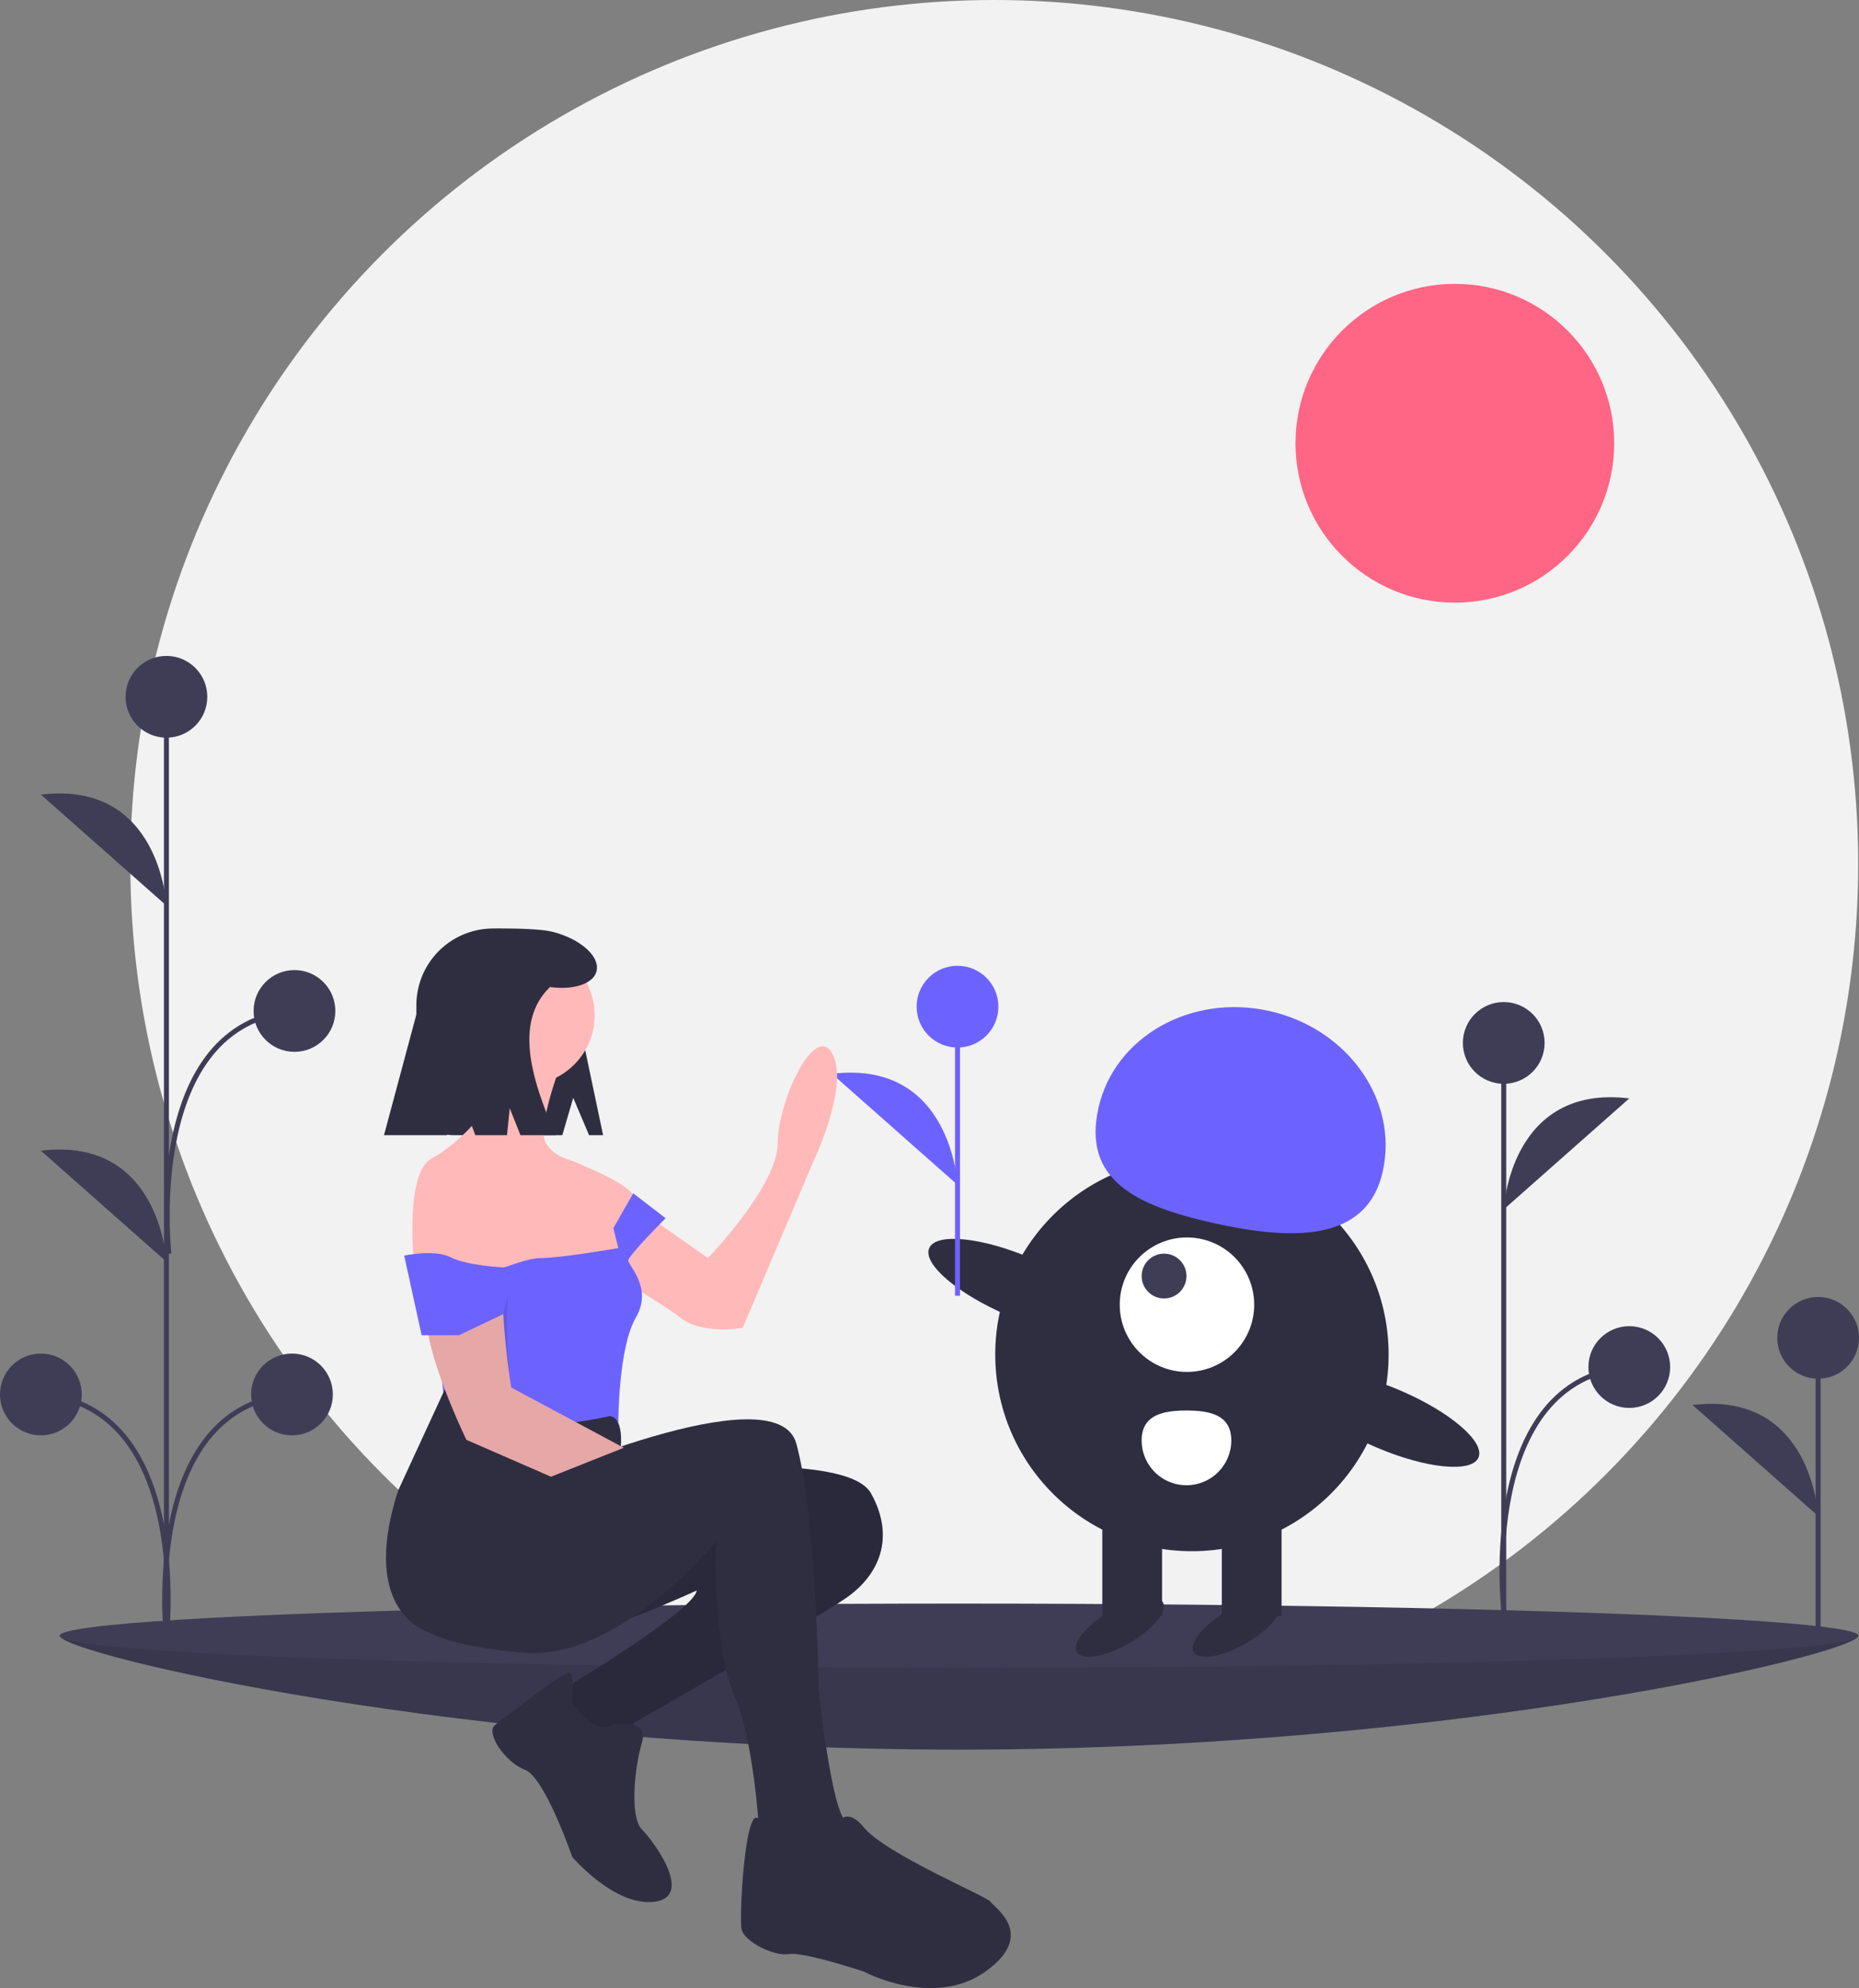 <?xml version="1.0" encoding="UTF-8"?>
<svg xmlns="http://www.w3.org/2000/svg" xmlns:xlink="http://www.w3.org/1999/xlink" width="746.669" height="798.377" viewBox="0 0 746.669 798.377" role="img">
  <rect x="0" y="0" width="746.669" height="798.377" fill="#808080" stroke="none"/>
  <title>different love</title>
  <circle cx="399.345" cy="347" r="347" fill="#f2f2f2"></circle>
  <g id="f9f9bcf5-f65d-4586-b32b-ca2676d797c4" data-name="ground">
    <path d="M973.025,707.678c0,7.124-161.706,45.734-361.18,45.734s-361.18-38.61-361.18-45.734S412.371,712.369,611.845,712.369,973.025,700.554,973.025,707.678Z" transform="translate(-226.665 -50.811)" fill="#3f3d56"></path>
    <path d="M973.025,707.678c0,7.124-161.706,45.734-361.18,45.734s-361.18-38.61-361.18-45.734S412.371,712.369,611.845,712.369,973.025,700.554,973.025,707.678Z" transform="translate(-226.665 -50.811)" opacity="0.1"></path>
    <ellipse cx="385.18" cy="656.867" rx="361.18" ry="12.899" fill="#3f3d56"></ellipse>
  </g>
  <line x1="730.252" y1="653.349" x2="730.252" y2="537.255" fill="#3f3d56" stroke="#3f3d56" stroke-miterlimit="10" stroke-width="2"></line>
  <circle cx="730.252" cy="537.255" r="16.417" fill="#3f3d56"></circle>
  <path d="M956.917,659.618s-2.345-50.443-50.424-44.58" transform="translate(-226.665 -50.811)" fill="#3f3d56"></path>
  <line x1="66.842" y1="662.004" x2="66.842" y2="280" fill="#3f3d56" stroke="#3f3d56" stroke-miterlimit="10" stroke-width="2"></line>
  <circle cx="66.842" cy="279.817" r="16.417" fill="#3f3d56"></circle>
  <circle cx="16.417" cy="559.982" r="16.417" fill="#3f3d56"></circle>
  <path d="M293.507,414.488s-2.345-50.443-50.424-44.58" transform="translate(-226.665 -50.811)" fill="#3f3d56"></path>
  <path d="M293.507,557.488s-2.345-50.443-50.424-44.58" transform="translate(-226.665 -50.811)" fill="#3f3d56"></path>
  <path d="M293.507,708.302s10.554-92.818-50.424-97.509" transform="translate(-226.665 -50.811)" fill="none" stroke="#3f3d56" stroke-miterlimit="10" stroke-width="2"></path>
  <circle cx="117.273" cy="559.982" r="16.417" fill="#3f3d56"></circle>
  <path d="M293.514,708.302s-10.554-92.818,50.424-97.509" transform="translate(-226.665 -50.811)" fill="none" stroke="#3f3d56" stroke-miterlimit="10" stroke-width="2"></path>
  <circle cx="118.273" cy="405.982" r="16.417" fill="#3f3d56"></circle>
  <path d="M294.514,554.302s-10.554-92.818,50.424-97.509" transform="translate(-226.665 -50.811)" fill="none" stroke="#3f3d56" stroke-miterlimit="10" stroke-width="2"></path>
  <line x1="603.978" y1="651.004" x2="603.978" y2="418.817" fill="#3f3d56" stroke="#3f3d56" stroke-miterlimit="10" stroke-width="2"></line>
  <circle cx="603.978" cy="418.817" r="16.417" fill="#3f3d56"></circle>
  <path d="M830.644,536.488s2.345-50.443,50.424-44.58" transform="translate(-226.665 -50.811)" fill="#3f3d56"></path>
  <path d="M830.644,697.302s-10.554-92.818,50.424-97.509" transform="translate(-226.665 -50.811)" fill="none" stroke="#3f3d56" stroke-miterlimit="10" stroke-width="2"></path>
  <circle cx="654.403" cy="548.982" r="16.417" fill="#3f3d56"></circle>
  <circle cx="584.345" cy="178" r="64" fill="#ff6584"></circle>
  <circle cx="478.742" cy="543.936" r="79" fill="#2f2e41"></circle>
  <rect x="717.407" y="656.748" width="24" height="43" transform="translate(1232.149 1305.684) rotate(-180)" fill="#2f2e41"></rect>
  <rect x="669.407" y="656.748" width="24" height="43" transform="translate(1136.149 1305.684) rotate(-180)" fill="#2f2e41"></rect>
  <ellipse cx="676.407" cy="704.248" rx="20" ry="7.5" transform="translate(-488.168 381.744) rotate(-30)" fill="#2f2e41"></ellipse>
  <ellipse cx="723.407" cy="704.248" rx="20" ry="7.5" transform="translate(-481.871 405.244) rotate(-30)" fill="#2f2e41"></ellipse>
  <circle cx="476.742" cy="523.936" r="27" fill="#fff"></circle>
  <circle cx="467.546" cy="512.436" r="9" fill="#3f3d56"></circle>
  <path d="M782.04,521.28c6.379-28.568-14.012-57.434-45.544-64.475s-62.265,10.41-68.644,38.978,14.519,39.104,46.051,46.145S775.661,549.848,782.04,521.28Z" transform="translate(-226.665 -50.811)" fill="#6c63ff"></path>
  <ellipse cx="636.192" cy="567.591" rx="12.4" ry="39.5" transform="translate(-362.608 878.317) rotate(-66.829)" fill="#2f2e41"></ellipse>
  <ellipse cx="784.192" cy="620.591" rx="12.4" ry="39.5" transform="translate(-321.567 1046.524) rotate(-66.829)" fill="#2f2e41"></ellipse>
  <path d="M721.212,629.248a18,18,0,0,1-36,0c0-9.941,8.059-12,18-12S721.212,619.307,721.212,629.248Z" transform="translate(-226.665 -50.811)" fill="#fff"></path>
  <line x1="384.583" y1="520.349" x2="384.583" y2="404.255" fill="none" stroke="#6c63ff" stroke-miterlimit="10" stroke-width="2"></line>
  <circle cx="384.583" cy="404.255" r="16.417" fill="#6c63ff"></circle>
  <path d="M611.248,526.618s-2.345-50.443-50.424-44.58" transform="translate(-226.665 -50.811)" fill="#6c63ff"></path>
  <path d="M456.898,491.673l6.364,15h5.636l-8-38c0-24.391-11.772-45-36.163-45h-0a30.837,30.837,0,0,0-30.836,30.837V491.777a14.896,14.896,0,0,0,14.896,14.896h43.729Z" transform="translate(-226.665 -50.811)" fill="#2f2e41"></path>
  <path d="M483.511,642.522s83-10,93,8,3,33-10,42-85,50-85,50l-6,10-13-2-13-12,6-11s50-30,51-38c0,0-46,21-51,17s-61-23-52-34,32-27,32-27Z" transform="translate(-226.665 -50.811)" fill="#2f2e41"></path>
  <path d="M483.511,642.522s83-10,93,8,3,33-10,42-85,50-85,50l-6,10-13-2-13-12,6-11s50-30,51-38c0,0-46,21-51,17s-61-23-52-34,32-27,32-27Z" transform="translate(-226.665 -50.811)" opacity="0.1"></path>
  <path d="M472.511,743.522s15-3,12,7-5,30,0,35,21,27,5,29-33-18-33-18-11-32-19-35-16-15-12-18,28-22,30-21,1,12,1,12S464.511,747.522,472.511,743.522Z" transform="translate(-226.665 -50.811)" fill="#2f2e41"></path>
  <path d="M474.011,530.022l37,26s28-29,28-46,15-49,22-36-8,44-8,44l-28,66s-16,3-25-4-34-21-34-21Z" transform="translate(-226.665 -50.811)" fill="#ffb9b9"></path>
  <circle cx="210.845" cy="407.71" r="28" fill="#ffb9b9"></circle>
  <path d="M452.011,478.022s-10,26-6,32,9,6,13,8c2,1,23,9,23,15a23.864,23.864,0,0,1-3,11l-3,17-25,16-33-4-25-14s-4-37,7-43,24-20,23-25-2-17-2-17Z" transform="translate(-226.665 -50.811)" fill="#ffb9b9"></path>
  <path d="M494.011,540.022s-15,15-15,17,10,11,3,23-7,42-7,42l-24,5-45-4-7-69s18,3,22,6,15-4,23-4,31-4,31-4l-2-8,8-14Z" transform="translate(-226.665 -50.811)" fill="#6c63ff"></path>
  <path d="M497.511,646.522" transform="translate(-226.665 -50.811)" fill="none" stroke="#ffb9b9" stroke-miterlimit="10"></path>
  <path d="M437.511,646.522s101-45,109-16,9,99,9,99,5,48,11,53,0,20,0,20l-15,5-14-6-6-16s-2-36-10-54-8-60-7-62c0,0-39,48-77,45s-43.5-11.5-43.5-11.5S412.511,646.522,437.511,646.522Z" transform="translate(-226.665 -50.811)" fill="#2f2e41"></path>
  <path d="M560.511,787.522s4-14,13-3,50,28,51,30,19,13-2,28-49,0-49,0-24-8-30-7-18-5-19-10,1.362-48.956,6.681-44.478,11.319,16.478,11.319,16.478S562.511,802.522,560.511,787.522Z" transform="translate(-226.665 -50.811)" fill="#2f2e41"></path>
  <path d="M471.511,619.522s5.5-.5,4.5,12.5c0,0-34.5,10.5-40.5,19.5s-32,36-36,55c0,0-29-7-13-57l18.812-40.786S416.511,631.522,471.511,619.522Z" transform="translate(-226.665 -50.811)" fill="#2f2e41"></path>
  <path d="M447.973,643.826,414.011,629.022s-16-33-16-49a246.603,246.603,0,0,0-2.125-27.522A35.528,35.528,0,0,1,407.452,521.356c3.531-3.088,7.496-5.334,11.559-5.334,0,0,12,22,10,42s3,50,3,50l45.186,24.184" transform="translate(-226.665 -50.811)" fill="#ffb9b9"></path>
  <path d="M447.973,643.826,414.011,629.022s-16-33-16-49c0-8.334,35-33,33-13s1,41,1,41l45.186,24.184" transform="translate(-226.665 -50.811)" opacity="0.1"></path>
  <path d="M432.011,565.022l-3.188,13.5-17.812,8.5h-15l-7-32s12.359-2.614,18.68.693,21.163,4.098,21.163,4.098Z" transform="translate(-226.665 -50.811)" fill="#6c63ff"></path>
  <path d="M448.601,425.01c-5.425-1.375-18.289-1.337-20.171-1.337a34.531,34.531,0,0,0-34.531,34.531l-13,48.469h25.304l4.696-18,6.667,18h12.738l1.095-10.817,4.311,10.817h14.189c-10.626-24.044-16.279-45.961-2.318-59.488,9.427,1.284,17.379-1.241,18.674-6.352C467.747,434.944,459.843,427.86,448.601,425.01Z" transform="translate(-226.665 -50.811)" fill="#2f2e41"></path>
</svg>
